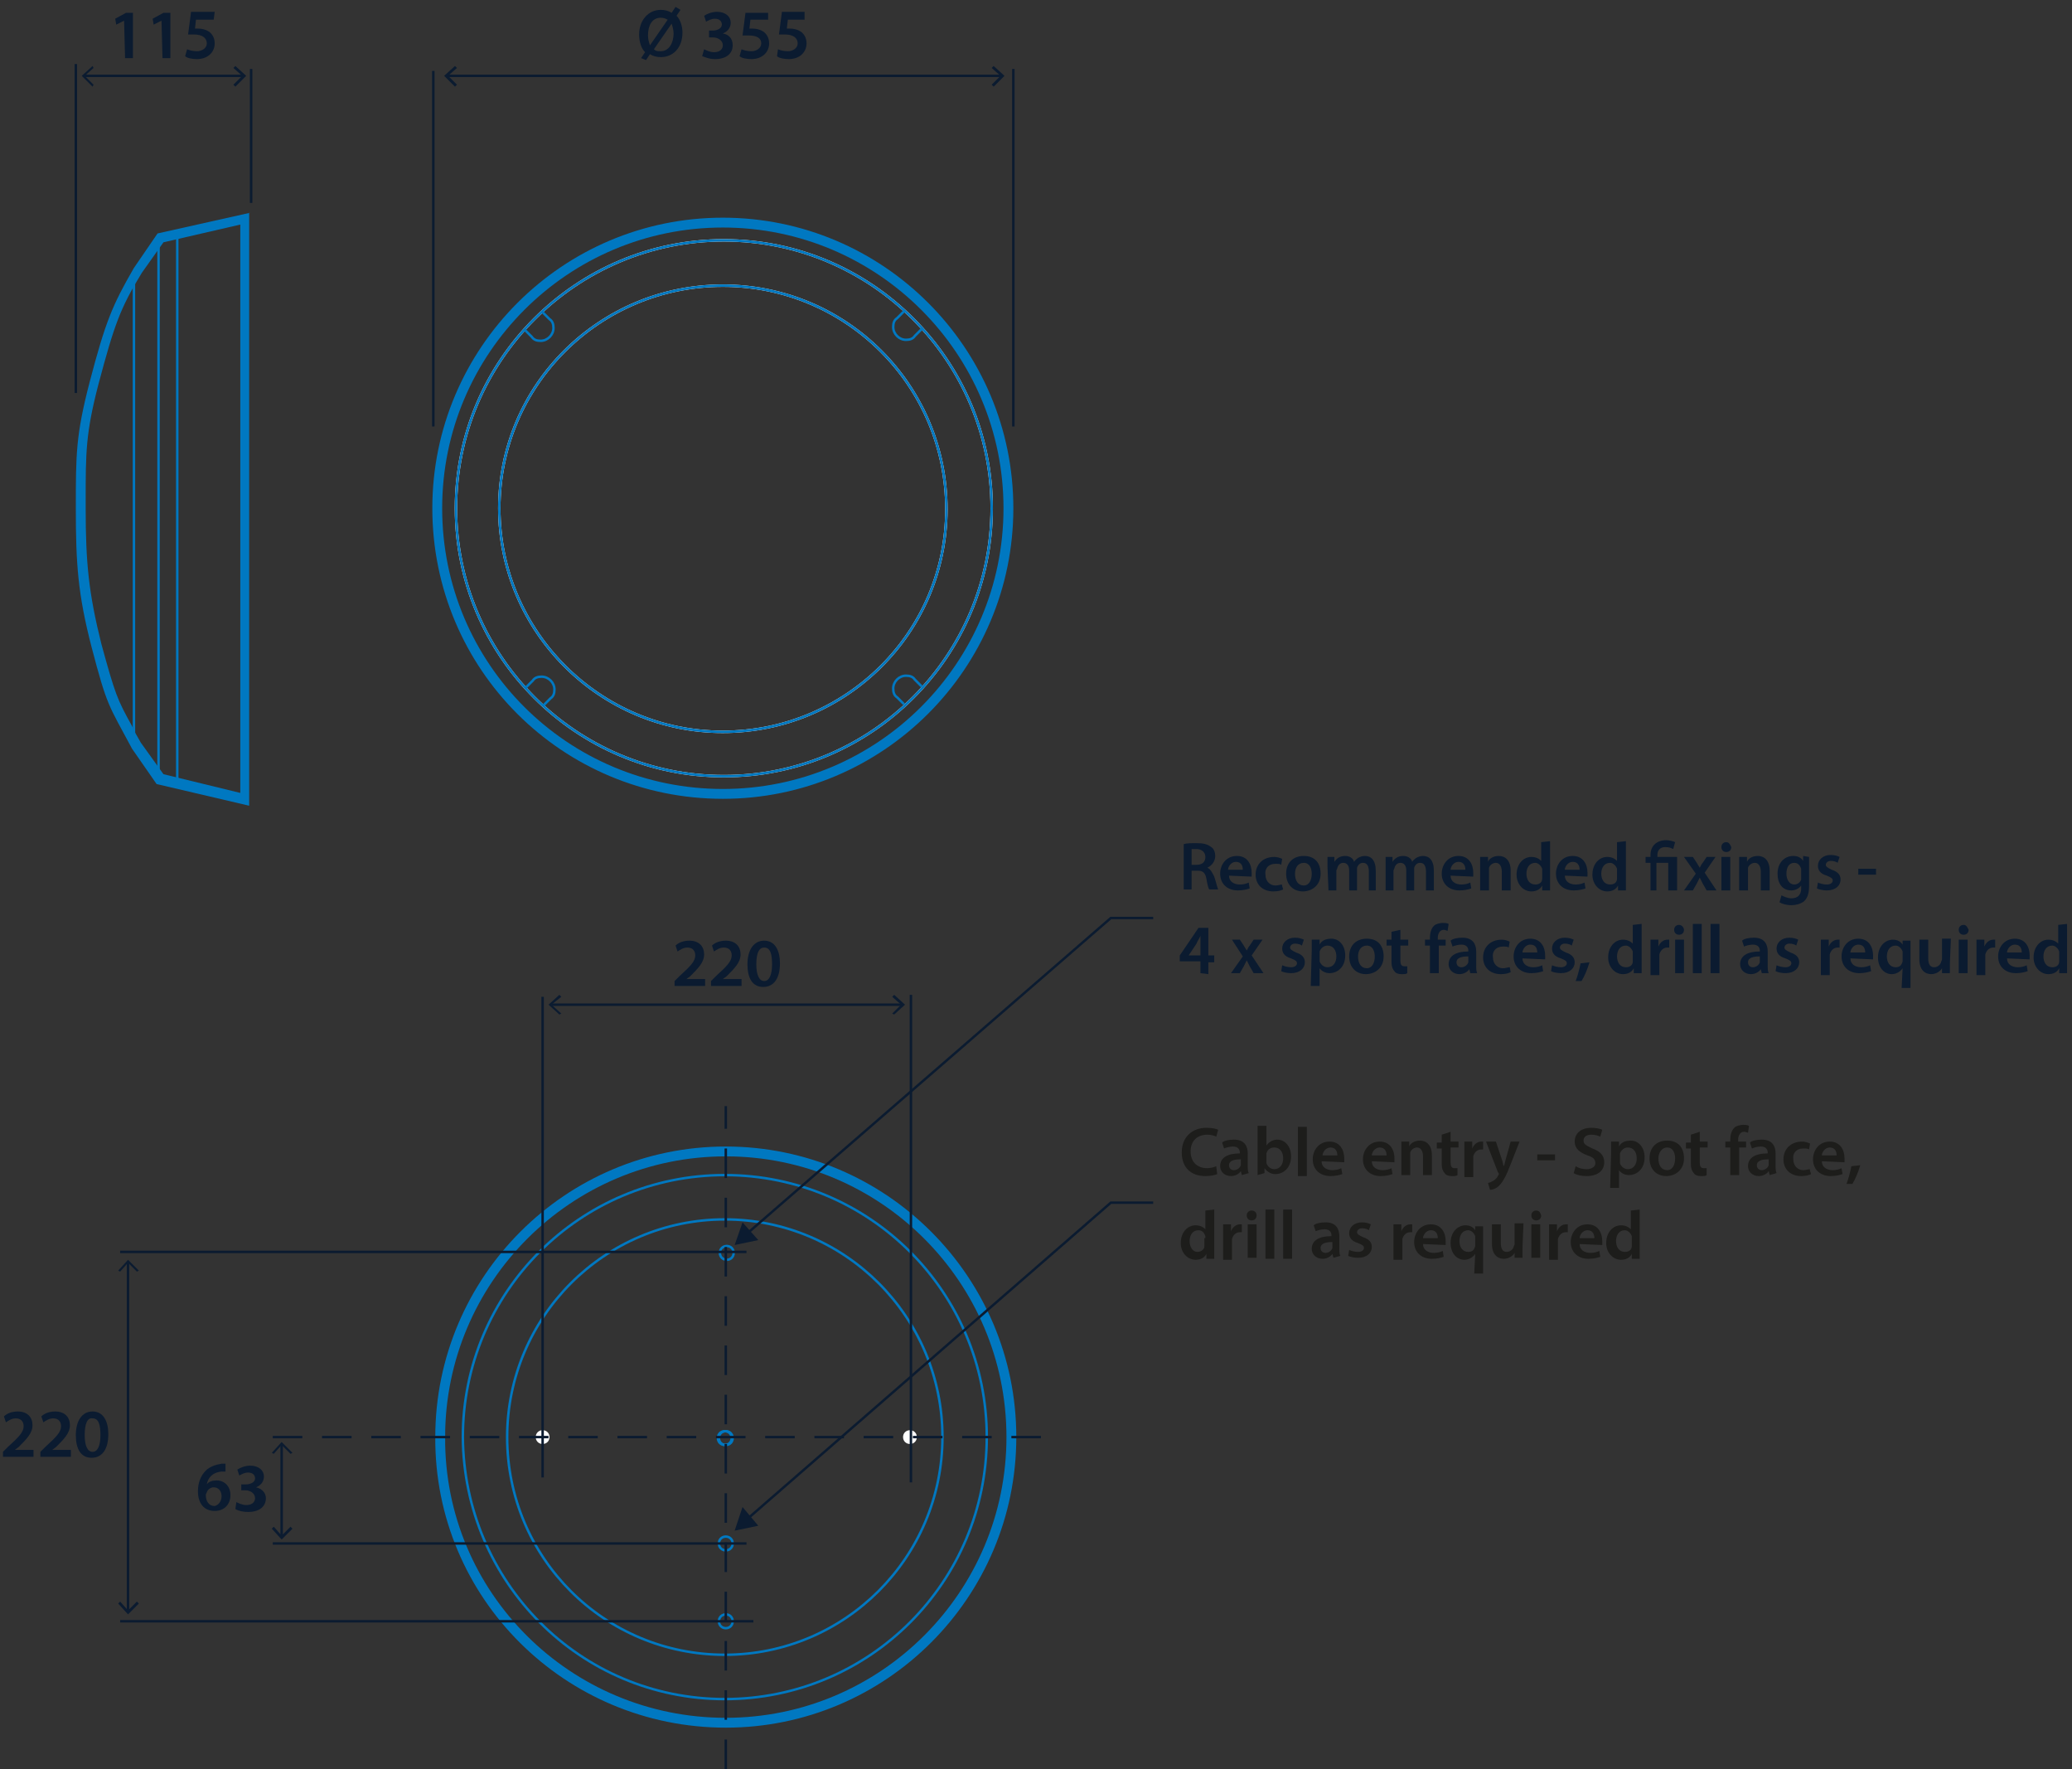 <?xml version='1.0' encoding='UTF-8'?>
<svg xmlns="http://www.w3.org/2000/svg" xmlns:xlink="http://www.w3.org/1999/xlink" version="1.1" id="ARTWORK" x="0px" y="0px" viewBox="0 0 210.4 179.6" style="enable-background:new 0 0 210.4 179.6;" xml:space="preserve" width="210.4" height="179.6">
<rect x="0" y="0" width="210.4" height="179.6" fill="#333333" stroke="none"/>
<style type="text/css">
	.st0{fill:none;stroke:#FFFFFF;stroke-width:0.25;stroke-miterlimit:3.86;}
	.st1{fill:none;stroke:#0078C1;stroke-width:0.25;stroke-miterlimit:3.86;}
	.st2{fill:none;stroke:#0078C1;stroke-miterlimit:10;}
	.st3{fill:#0078C1;}
	.st4{fill:none;stroke:#0078C1;stroke-width:0.25;stroke-linecap:round;stroke-miterlimit:3.86;}
	.st5{fill:none;stroke:#0078C1;stroke-width:0.25;stroke-miterlimit:10;}
	.st6{fill:#FFFFFF;}
	.st7{fill:none;stroke:#0B1B30;stroke-width:0.25;stroke-miterlimit:3.86;}
	.st8{fill:#0B1B30;}
	.st9{fill:none;stroke:#0B1B30;stroke-width:0.25;stroke-miterlimit:3.86;stroke-dasharray:0,0,0,0,3,2;}
	.st10{fill:#1D1D1B;}
</style>
<path class="st0" d="M46.3,51.6c0-15,12.2-27.2,27.2-27.2s27.2,12.2,27.2,27.2S88.5,78.8,73.5,78.8S46.3,66.6,46.3,51.6z"/>
<path class="st1" d="M55.1,31.7l0.7,0.7c0.3,0.2,0.4,0.5,0.4,0.9c0,0.7-0.6,1.3-1.3,1.3c-0.4,0-0.7-0.1-0.9-0.4l-0.7-0.7"/>
<path class="st1" d="M91.8,71.5l-0.7-0.7c-0.3-0.2-0.4-0.5-0.4-0.9c0-0.7,0.6-1.3,1.3-1.3c0.4,0,0.7,0.1,0.9,0.4l0.7,0.7"/>
<path class="st1" d="M55.2,71.6l0.7-0.7c0.3-0.2,0.4-0.5,0.4-0.9c0-0.7-0.6-1.3-1.3-1.3c-0.4,0-0.7,0.1-0.9,0.4l-0.7,0.7"/>
<path class="st1" d="M91.8,31.6l-0.7,0.7c-0.3,0.2-0.4,0.5-0.4,0.9c0,0.7,0.6,1.3,1.3,1.3c0.4,0,0.7-0.1,0.9-0.4l0.7-0.7"/>
<path class="st0" d="M96.1,51.7C96.1,39.1,85.9,29,73.4,29S50.7,39.1,50.7,51.6c0,12.5,10.2,22.7,22.7,22.7S96.1,64.2,96.1,51.7z"/>
<path class="st1" d="M100.7,51.6c0-15-12.2-27.2-27.2-27.2S46.3,36.6,46.3,51.6c0,15,12.2,27.2,27.2,27.2S100.7,66.6,100.7,51.6z"/>
<path class="st1" d="M47,145.9c0-14.7,11.9-26.6,26.6-26.6s26.6,11.9,26.6,26.6s-11.9,26.6-26.6,26.6S47.1,160.6,47,145.9z"/>
<path class="st1" d="M51.5,145.9c0-12.2,9.9-22.1,22.1-22.1s22.1,9.9,22.1,22.1s-9.9,22.1-22.1,22.1S51.5,158.2,51.5,145.9z"/>
<path class="st2" d="M44.7,145.9c0-16,13-29,29-29s29,13,29,29s-13,29-29,29S44.6,162,44.7,145.9C44.6,145.9,44.6,145.9,44.7,145.9z  "/>
<path class="st2" d="M44.4,51.6c0-16,13-29,29-29s29,13,29,29s-13,29-29,29S44.4,67.7,44.4,51.6C44.4,51.6,44.4,51.6,44.4,51.6z"/>
<g>
	<path class="st3" d="M24.4,22.8v57.7l-7.8-1.9l-2.3-3.2c-0.4-0.7-0.7-1.2-0.9-1.7c-1.5-2.7-1.7-3.2-3.1-8.3   C9,60.2,8.7,57.1,8.7,51.6l0-0.7c0-5,0-6.9,1.3-11.9c1.6-6,2.2-7.7,4.4-11.3l2.2-3.1L24.4,22.8 M25.4,21.6L16,23.7l-2.4,3.5   c-2.2,3.8-2.9,5.5-4.5,11.6c-1.4,5.4-1.4,7.3-1.4,12.8c0,5.6,0.2,8.7,1.6,14.1c1.6,6.1,1.7,5.8,4.1,10.3l2.5,3.6l9.4,2.2V21.6   L25.4,21.6z M25.4,81.8L25.4,81.8L25.4,81.8L25.4,81.8L25.4,81.8z"/>
</g>
<line class="st4" x1="13.6" y1="28" x2="13.6" y2="75.2"/>
<path class="st1" d="M96.1,51.7C96.1,39.1,85.9,29,73.4,29S50.7,39.1,50.7,51.6c0,12.5,10.2,22.7,22.7,22.7S96.1,64.2,96.1,51.7  L96.1,51.7L96.1,51.7z"/>
<path class="st5" d="M73,164.6c0-0.4,0.3-0.7,0.7-0.7s0.7,0.3,0.7,0.7s-0.3,0.7-0.7,0.7S73,165,73,164.6L73,164.6z"/>
<path class="st6" d="M54.4,145.9c0-0.4,0.3-0.7,0.7-0.7s0.7,0.3,0.7,0.7s-0.3,0.7-0.7,0.7S54.4,146.3,54.4,145.9L54.4,145.9z"/>
<path class="st5" d="M73.1,127.2c0-0.4,0.3-0.7,0.7-0.7s0.7,0.3,0.7,0.7s-0.3,0.7-0.7,0.7S73.1,127.6,73.1,127.2L73.1,127.2z"/>
<path class="st6" d="M91.7,145.9c0-0.4,0.3-0.7,0.7-0.7s0.7,0.3,0.7,0.7s-0.3,0.7-0.7,0.7S91.7,146.3,91.7,145.9L91.7,145.9z"/>
<path class="st5" d="M73,146c0-0.4,0.3-0.7,0.7-0.7s0.7,0.3,0.7,0.7s-0.3,0.7-0.7,0.7S73,146.4,73,146L73,146z"/>
<path class="st5" d="M72.9,146c0-0.4,0.3-0.7,0.7-0.7s0.7,0.3,0.7,0.7s-0.3,0.7-0.7,0.7S72.9,146.4,72.9,146L72.9,146z"/>
<path class="st5" d="M73,156.7c0-0.4,0.3-0.7,0.7-0.7s0.7,0.3,0.7,0.7s-0.3,0.7-0.7,0.7S73,157.1,73,156.7L73,156.7z"/>
<line class="st4" x1="18" y1="23.7" x2="18" y2="79.5"/>
<line class="st4" x1="16.1" y1="24.1" x2="16.1" y2="79.5"/>
<line class="st7" x1="8.5" y1="7.7" x2="24.7" y2="7.7"/>
<polygon class="st8" points="9.4,8.8 9.5,8.6 8.6,7.7 9.5,6.9 9.4,6.7 8.3,7.7 "/>
<polygon class="st8" points="23.9,8.8 23.7,8.6 24.6,7.7 23.7,6.9 23.9,6.7 25,7.7 "/>
<line class="st7" x1="7.7" y1="39.9" x2="7.7" y2="6.5"/>
<line class="st7" x1="25.5" y1="20.6" x2="25.5" y2="7"/>
<line class="st7" x1="45.4" y1="7.7" x2="101.7" y2="7.7"/>
<polygon class="st8" points="46.2,8.8 46.4,8.6 45.5,7.7 46.4,6.9 46.2,6.7 45.1,7.7 "/>
<polygon class="st8" points="100.9,8.8 100.7,8.6 101.6,7.7 100.7,6.9 100.9,6.7 102,7.7 "/>
<line class="st7" x1="44" y1="43.3" x2="44" y2="7.2"/>
<line class="st7" x1="102.9" y1="43.3" x2="102.9" y2="7"/>
<path class="st8" d="M65.1,5.9l0.4-0.6c-0.4-0.4-0.6-1.1-0.6-1.8c0-1.4,0.9-2.5,2.2-2.5c0.4,0,0.8,0.1,1.1,0.3l0.4-0.6l0.5,0.3  l-0.4,0.6c0.4,0.4,0.6,1.1,0.6,1.7c0,1.6-1,2.5-2.2,2.5c-0.4,0-0.8-0.1-1.1-0.3l-0.4,0.6L65.1,5.9L65.1,5.9z M67.8,2  c-0.2-0.1-0.4-0.2-0.7-0.2c-0.9,0-1.3,0.8-1.3,1.8c0,0.4,0.1,0.7,0.2,1h0L67.8,2L67.8,2z M66.4,5c0.2,0.2,0.4,0.2,0.7,0.2  c0.8,0,1.3-0.8,1.3-1.8c0-0.3-0.1-0.7-0.2-1h0L66.4,5L66.4,5z"/>
<path class="st8" d="M71.5,5c0.2,0.1,0.6,0.3,1,0.3c0.7,0,0.9-0.4,0.9-0.7c0-0.5-0.5-0.8-1-0.8H72V3.1h0.4c0.4,0,0.9-0.2,0.9-0.6  c0-0.3-0.2-0.6-0.7-0.6c-0.4,0-0.7,0.2-0.9,0.3l-0.2-0.6c0.3-0.2,0.8-0.4,1.3-0.4c0.9,0,1.4,0.5,1.4,1.1c0,0.5-0.3,0.9-0.8,1.1l0,0  c0.6,0.1,1,0.5,1,1.2c0,0.8-0.6,1.4-1.8,1.4c-0.6,0-1-0.2-1.3-0.3L71.5,5L71.5,5z"/>
<path class="st8" d="M78,2h-1.8l-0.1,0.9c0.1,0,0.2,0,0.3,0c0.4,0,0.8,0.1,1.1,0.3c0.3,0.2,0.6,0.6,0.6,1.2c0,0.9-0.7,1.6-1.8,1.6  c-0.5,0-1-0.1-1.2-0.3L75.3,5c0.2,0.1,0.6,0.2,1,0.2c0.5,0,1-0.3,1-0.8S76.9,3.6,76,3.6c-0.2,0-0.4,0-0.6,0l0.3-2.3H78L78,2L78,2z"/>
<path class="st8" d="M81.7,2H80l-0.1,0.9c0.1,0,0.2,0,0.3,0c0.4,0,0.8,0.1,1.1,0.3c0.3,0.2,0.6,0.6,0.6,1.2c0,0.9-0.7,1.6-1.8,1.6  c-0.5,0-1-0.1-1.2-0.3L79,5c0.2,0.1,0.6,0.2,1,0.2c0.5,0,1-0.3,1-0.8s-0.4-0.9-1.3-0.9c-0.2,0-0.4,0-0.6,0l0.3-2.3h2.3L81.7,2  L81.7,2z"/>
<path class="st8" d="M12.6,2.1L12.6,2.1l-0.8,0.4l-0.1-0.6l1.1-0.6h0.7v4.6h-0.8L12.6,2.1L12.6,2.1z"/>
<path class="st8" d="M16.4,2.1L16.4,2.1l-0.8,0.4l-0.1-0.6l1.1-0.6h0.7v4.6h-0.8L16.4,2.1L16.4,2.1z"/>
<path class="st8" d="M21.7,2h-1.8l-0.1,0.9c0.1,0,0.2,0,0.3,0c0.4,0,0.8,0.1,1.1,0.3c0.3,0.2,0.6,0.6,0.6,1.2c0,0.9-0.7,1.6-1.8,1.6  c-0.5,0-1-0.1-1.2-0.3L19,5c0.2,0.1,0.6,0.2,1,0.2c0.5,0,1-0.3,1-0.8s-0.4-0.9-1.3-0.9c-0.2,0-0.4,0-0.6,0l0.3-2.3h2.4L21.7,2  L21.7,2z"/>
<path class="st8" d="M120.2,85.7c0.3-0.1,0.8-0.1,1.3-0.1c0.7,0,1.1,0.1,1.5,0.4c0.3,0.2,0.4,0.6,0.4,0.9c0,0.6-0.4,1-0.8,1.2v0  c0.3,0.1,0.5,0.5,0.7,0.9c0.2,0.6,0.3,1.1,0.4,1.3h-0.9c-0.1-0.1-0.2-0.5-0.3-1.1c-0.1-0.6-0.4-0.8-0.8-0.8H121v1.9h-0.8L120.2,85.7  L120.2,85.7z M121,87.8h0.5c0.6,0,0.9-0.3,0.9-0.8c0-0.5-0.4-0.8-0.9-0.8c-0.3,0-0.4,0-0.5,0L121,87.8L121,87.8z"/>
<path class="st8" d="M124.8,88.9c0,0.6,0.5,0.9,1.1,0.9c0.4,0,0.7-0.1,0.9-0.2l0.1,0.6c-0.3,0.1-0.7,0.2-1.2,0.2  c-1.1,0-1.8-0.7-1.8-1.7c0-0.9,0.6-1.8,1.7-1.8s1.5,0.9,1.5,1.7c0,0.2,0,0.3,0,0.4L124.8,88.9L124.8,88.9z M126.2,88.3  c0-0.3-0.1-0.8-0.7-0.8c-0.5,0-0.8,0.5-0.8,0.8H126.2z"/>
<path class="st8" d="M130.3,90.3c-0.2,0.1-0.5,0.2-1,0.2c-1.1,0-1.8-0.7-1.8-1.7s0.7-1.8,1.9-1.8c0.3,0,0.6,0.1,0.8,0.2l-0.1,0.6  c-0.1-0.1-0.3-0.1-0.6-0.1c-0.7,0-1.1,0.5-1,1.1c0,0.7,0.5,1.1,1,1.1c0.3,0,0.5-0.1,0.7-0.1C130.1,89.7,130.3,90.3,130.3,90.3z"/>
<path class="st8" d="M134.1,88.7c0,1.2-0.9,1.8-1.8,1.8c-1,0-1.7-0.7-1.7-1.8s0.7-1.8,1.8-1.8S134.1,87.6,134.1,88.7L134.1,88.7z   M131.5,88.7c0,0.7,0.3,1.2,0.9,1.2c0.5,0,0.8-0.5,0.8-1.2c0-0.5-0.2-1.1-0.8-1.1S131.5,88.1,131.5,88.7L131.5,88.7z"/>
<path class="st8" d="M134.8,88c0-0.4,0-0.7,0-1h0.7l0,0.5h0c0.2-0.3,0.5-0.6,1.1-0.6c0.4,0,0.8,0.2,0.9,0.6h0  c0.1-0.2,0.3-0.3,0.4-0.4c0.2-0.1,0.4-0.2,0.7-0.2c0.6,0,1.1,0.4,1.1,1.5v2H139v-1.9c0-0.6-0.2-0.9-0.6-0.9c-0.3,0-0.5,0.2-0.6,0.5  c0,0.1,0,0.2,0,0.3v2h-0.8v-2c0-0.5-0.2-0.8-0.6-0.8c-0.3,0-0.5,0.2-0.6,0.5c0,0.1-0.1,0.2-0.1,0.3v2h-0.8L134.8,88L134.8,88z"/>
<path class="st8" d="M140.7,88c0-0.4,0-0.7,0-1h0.7l0,0.5h0c0.2-0.3,0.5-0.6,1.1-0.6c0.4,0,0.8,0.2,0.9,0.6h0  c0.1-0.2,0.3-0.3,0.4-0.4c0.2-0.1,0.4-0.2,0.7-0.2c0.6,0,1.1,0.4,1.1,1.5v2h-0.8v-1.9c0-0.6-0.2-0.9-0.6-0.9c-0.3,0-0.5,0.2-0.6,0.5  c0,0.1,0,0.2,0,0.3v2h-0.8v-2c0-0.5-0.2-0.8-0.6-0.8c-0.3,0-0.5,0.2-0.6,0.5c0,0.1-0.1,0.2-0.1,0.3v2h-0.8L140.7,88L140.7,88z"/>
<path class="st8" d="M147.3,88.9c0,0.6,0.5,0.9,1.1,0.9c0.4,0,0.7-0.1,0.9-0.2l0.1,0.6c-0.3,0.1-0.7,0.2-1.2,0.2  c-1.1,0-1.8-0.7-1.8-1.7c0-0.9,0.6-1.8,1.7-1.8s1.5,0.9,1.5,1.7c0,0.2,0,0.3,0,0.4L147.3,88.9L147.3,88.9z M148.8,88.3  c0-0.3-0.1-0.8-0.7-0.8c-0.5,0-0.8,0.5-0.8,0.8H148.8z"/>
<path class="st8" d="M150.3,88c0-0.4,0-0.7,0-1h0.8l0,0.5h0c0.1-0.3,0.5-0.6,1.1-0.6c0.6,0,1.2,0.4,1.2,1.5v2h-0.9v-1.9  c0-0.5-0.2-0.9-0.6-0.9c-0.3,0-0.6,0.2-0.7,0.5c0,0.1,0,0.2,0,0.3v2h-0.9L150.3,88L150.3,88z"/>
<path class="st8" d="M157.4,85.4v4c0,0.3,0,0.7,0,1h-0.8l0-0.5h0c-0.2,0.4-0.6,0.6-1.1,0.6c-0.8,0-1.5-0.7-1.5-1.7  c0-1.1,0.7-1.8,1.5-1.8c0.5,0,0.8,0.2,1,0.4h0v-1.9L157.4,85.4L157.4,85.4z M156.6,88.4c0-0.1,0-0.2,0-0.2c-0.1-0.3-0.4-0.6-0.7-0.6  c-0.6,0-0.9,0.5-0.9,1.1s0.3,1.1,0.9,1.1c0.4,0,0.7-0.2,0.7-0.6c0-0.1,0-0.2,0-0.2V88.4L156.6,88.4z"/>
<path class="st8" d="M158.9,88.9c0,0.6,0.5,0.9,1.1,0.9c0.4,0,0.7-0.1,0.9-0.2l0.1,0.6c-0.3,0.1-0.7,0.2-1.2,0.2  c-1.1,0-1.8-0.7-1.8-1.7c0-0.9,0.6-1.8,1.7-1.8s1.5,0.9,1.5,1.7c0,0.2,0,0.3,0,0.4L158.9,88.9L158.9,88.9z M160.4,88.3  c0-0.3-0.1-0.8-0.7-0.8c-0.5,0-0.8,0.5-0.8,0.8H160.4z"/>
<path class="st8" d="M165.1,85.4v4c0,0.3,0,0.7,0,1h-0.8l0-0.5h0c-0.2,0.4-0.6,0.6-1.1,0.6c-0.8,0-1.5-0.7-1.5-1.7  c0-1.1,0.7-1.8,1.5-1.8c0.5,0,0.8,0.2,1,0.4h0v-1.9L165.1,85.4L165.1,85.4z M164.2,88.4c0-0.1,0-0.2,0-0.2c-0.1-0.3-0.4-0.6-0.7-0.6  c-0.6,0-0.9,0.5-0.9,1.1s0.3,1.1,0.9,1.1c0.4,0,0.7-0.2,0.7-0.6c0-0.1,0-0.2,0-0.2V88.4L164.2,88.4z"/>
<path class="st8" d="M167.6,90.4v-2.8h-0.5V87h0.5v-0.2c0-0.9,0.6-1.5,1.6-1.5c0.3,0,0.7,0.1,0.9,0.2l-0.2,0.7  c-0.2-0.1-0.4-0.2-0.8-0.2c-0.6,0-0.8,0.4-0.8,0.8V87h2v3.4h-0.9v-2.8h-1.2v2.8H167.6L167.6,90.4z"/>
<path class="st8" d="M171.9,87l0.4,0.6c0.1,0.2,0.2,0.3,0.3,0.5h0c0.1-0.2,0.2-0.4,0.3-0.5l0.4-0.6h0.9l-1.1,1.6l1.2,1.8h-1  l-0.4-0.7c-0.1-0.2-0.2-0.4-0.3-0.6h0c-0.1,0.2-0.2,0.4-0.3,0.6l-0.4,0.7H171l1.2-1.7L171,87H171.9L171.9,87z"/>
<path class="st8" d="M175.8,86c0,0.3-0.2,0.5-0.5,0.5s-0.5-0.2-0.5-0.5s0.2-0.5,0.5-0.5S175.7,85.8,175.8,86L175.8,86z M174.8,90.4  V87h0.9v3.4H174.8z"/>
<path class="st8" d="M176.6,88c0-0.4,0-0.7,0-1h0.8l0,0.5h0c0.1-0.3,0.5-0.6,1.1-0.6c0.6,0,1.2,0.4,1.2,1.5v2h-0.9v-1.9  c0-0.5-0.2-0.9-0.6-0.9c-0.3,0-0.6,0.2-0.7,0.5c0,0.1,0,0.2,0,0.3v2h-0.9L176.6,88L176.6,88z"/>
<path class="st8" d="M183.7,87c0,0.2,0,0.5,0,1v1.9c0,0.7-0.1,1.2-0.5,1.6c-0.4,0.3-0.9,0.4-1.3,0.4c-0.4,0-0.9-0.1-1.2-0.3l0.2-0.7  c0.2,0.1,0.6,0.3,1,0.3c0.6,0,1-0.3,1-1v-0.3h0c-0.2,0.3-0.6,0.5-1,0.5c-0.9,0-1.4-0.7-1.4-1.7c0-1.1,0.7-1.8,1.6-1.8  c0.5,0,0.8,0.2,1,0.5h0l0-0.5L183.7,87L183.7,87z M182.9,88.4c0-0.1,0-0.2,0-0.2c-0.1-0.3-0.3-0.6-0.7-0.6c-0.5,0-0.8,0.4-0.8,1.1  c0,0.6,0.3,1.1,0.8,1.1c0.3,0,0.6-0.2,0.7-0.5c0-0.1,0-0.2,0-0.3V88.4z"/>
<path class="st8" d="M184.6,89.6c0.2,0.1,0.6,0.2,0.9,0.2c0.4,0,0.6-0.2,0.6-0.4s-0.1-0.3-0.6-0.5c-0.7-0.2-0.9-0.6-0.9-1  c0-0.6,0.5-1.1,1.3-1.1c0.4,0,0.7,0.1,0.9,0.2l-0.2,0.6c-0.1-0.1-0.4-0.2-0.7-0.2s-0.5,0.2-0.5,0.4s0.2,0.3,0.6,0.5  c0.6,0.2,0.9,0.5,0.9,1c0,0.6-0.5,1.1-1.4,1.1c-0.4,0-0.8-0.1-1-0.2L184.6,89.6L184.6,89.6z"/>
<path class="st8" d="M190.5,88.2v0.6h-1.8v-0.6H190.5z"/>
<path class="st8" d="M121.9,98.8v-1.2h-2.1v-0.6l1.9-2.8h1V97h0.6v0.7h-0.6v1.2L121.9,98.8L121.9,98.8z M121.9,97v-1.2  c0-0.3,0-0.5,0-0.8h0c-0.1,0.3-0.3,0.5-0.4,0.8l-0.8,1.2l0,0L121.9,97L121.9,97z"/>
<path class="st8" d="M125.9,95.4l0.4,0.6c0.1,0.2,0.2,0.3,0.3,0.5h0c0.1-0.2,0.2-0.4,0.3-0.5l0.4-0.6h0.9l-1.1,1.6l1.2,1.8h-1  l-0.4-0.7c-0.1-0.2-0.2-0.4-0.3-0.6h0c-0.1,0.2-0.2,0.4-0.3,0.6l-0.4,0.7h-0.9l1.2-1.7l-1.1-1.7H125.9L125.9,95.4z"/>
<path class="st8" d="M130.2,98c0.2,0.1,0.6,0.2,0.9,0.2c0.4,0,0.6-0.2,0.6-0.4s-0.1-0.3-0.6-0.5c-0.7-0.2-0.9-0.6-0.9-1  c0-0.6,0.5-1.1,1.3-1.1c0.4,0,0.7,0.1,0.9,0.2l-0.2,0.6c-0.1-0.1-0.4-0.2-0.7-0.2s-0.5,0.2-0.5,0.4s0.2,0.3,0.6,0.5  c0.6,0.2,0.9,0.5,0.9,1c0,0.6-0.5,1.1-1.4,1.1c-0.4,0-0.8-0.1-1-0.2L130.2,98L130.2,98z"/>
<path class="st8" d="M133.2,96.5c0-0.4,0-0.8,0-1.1h0.8l0,0.5h0c0.2-0.4,0.6-0.6,1.2-0.6c0.8,0,1.4,0.7,1.4,1.7  c0,1.2-0.8,1.8-1.6,1.8c-0.4,0-0.8-0.2-1-0.5h0v1.8h-0.9L133.2,96.5L133.2,96.5z M134,97.4c0,0.1,0,0.2,0,0.2  c0.1,0.3,0.4,0.6,0.8,0.6c0.6,0,0.9-0.5,0.9-1.1c0-0.6-0.3-1.1-0.9-1.1c-0.4,0-0.7,0.3-0.8,0.6c0,0.1,0,0.2,0,0.2L134,97.4L134,97.4  z"/>
<path class="st8" d="M140.5,97.1c0,1.2-0.9,1.8-1.8,1.8c-1,0-1.7-0.7-1.7-1.8s0.7-1.8,1.8-1.8S140.5,96,140.5,97.1L140.5,97.1z   M137.9,97.1c0,0.7,0.3,1.2,0.9,1.2c0.5,0,0.8-0.5,0.8-1.2c0-0.5-0.2-1.1-0.8-1.1S137.9,96.5,137.9,97.1L137.9,97.1z"/>
<path class="st8" d="M142.2,94.4v1h0.8V96h-0.8v1.5c0,0.4,0.1,0.6,0.4,0.6c0.1,0,0.3,0,0.3,0v0.7c-0.1,0.1-0.3,0.1-0.6,0.1  c-0.3,0-0.6-0.1-0.7-0.3c-0.2-0.2-0.3-0.5-0.3-0.9V96h-0.5v-0.6h0.5v-0.8L142.2,94.4L142.2,94.4z"/>
<path class="st8" d="M145.2,98.8V96h-0.5v-0.6h0.5v-0.2c0-0.4,0.1-0.9,0.4-1.2c0.2-0.2,0.6-0.3,0.9-0.3c0.2,0,0.4,0,0.6,0.1  l-0.1,0.7c-0.1,0-0.2-0.1-0.4-0.1c-0.4,0-0.6,0.4-0.6,0.8v0.2h0.8V96h-0.7v2.8L145.2,98.8L145.2,98.8z"/>
<path class="st8" d="M149.3,98.8l-0.1-0.4h0c-0.2,0.3-0.6,0.5-1,0.5c-0.7,0-1.1-0.5-1.1-1c0-0.9,0.8-1.3,2-1.3v-0.1  c0-0.2-0.1-0.6-0.7-0.6c-0.3,0-0.7,0.1-0.9,0.2l-0.2-0.6c0.2-0.2,0.7-0.3,1.2-0.3c1.1,0,1.4,0.7,1.4,1.4V98c0,0.3,0,0.6,0.1,0.8  L149.3,98.8L149.3,98.8z M149.1,97.1c-0.6,0-1.2,0.1-1.2,0.6c0,0.3,0.2,0.5,0.5,0.5c0.3,0,0.6-0.2,0.7-0.5c0-0.1,0-0.1,0-0.2  C149.1,97.6,149.1,97.1,149.1,97.1z"/>
<path class="st8" d="M153.4,98.7c-0.2,0.1-0.5,0.2-1,0.2c-1.1,0-1.8-0.7-1.8-1.7s0.7-1.8,1.9-1.8c0.3,0,0.6,0.1,0.8,0.2l-0.1,0.6  c-0.1-0.1-0.3-0.1-0.6-0.1c-0.7,0-1.1,0.5-1,1.1c0,0.7,0.5,1.1,1,1.1c0.3,0,0.5-0.1,0.7-0.1C153.3,98.1,153.4,98.7,153.4,98.7z"/>
<path class="st8" d="M154.6,97.3c0,0.6,0.5,0.9,1.1,0.9c0.4,0,0.7-0.1,0.9-0.2l0.1,0.6c-0.3,0.1-0.7,0.2-1.2,0.2  c-1.1,0-1.8-0.7-1.8-1.7c0-0.9,0.6-1.8,1.7-1.8s1.5,0.9,1.5,1.7c0,0.2,0,0.3,0,0.4L154.6,97.3L154.6,97.3z M156.1,96.7  c0-0.3-0.1-0.8-0.7-0.8c-0.5,0-0.8,0.5-0.8,0.8H156.1z"/>
<path class="st8" d="M157.6,98c0.2,0.1,0.6,0.2,0.9,0.2c0.4,0,0.6-0.2,0.6-0.4s-0.1-0.3-0.6-0.5c-0.7-0.2-0.9-0.6-0.9-1  c0-0.6,0.5-1.1,1.3-1.1c0.4,0,0.7,0.1,0.9,0.2l-0.2,0.6c-0.1-0.1-0.4-0.2-0.7-0.2s-0.5,0.2-0.5,0.4s0.2,0.3,0.6,0.5  c0.6,0.2,0.9,0.5,0.9,1c0,0.6-0.5,1.1-1.4,1.1c-0.4,0-0.8-0.1-1-0.2L157.6,98L157.6,98z"/>
<path class="st8" d="M160,99.6c0.2-0.5,0.4-1.3,0.5-1.8l0.9-0.1c-0.2,0.7-0.5,1.4-0.8,1.9L160,99.6z"/>
<path class="st8" d="M166.7,93.8v4c0,0.3,0,0.7,0,1h-0.8l0-0.5h0c-0.2,0.4-0.6,0.6-1.1,0.6c-0.8,0-1.5-0.7-1.5-1.7  c0-1.1,0.7-1.8,1.5-1.8c0.5,0,0.8,0.2,1,0.4h0v-1.9L166.7,93.8L166.7,93.8z M165.8,96.8c0-0.1,0-0.2,0-0.2c-0.1-0.3-0.4-0.6-0.7-0.6  c-0.6,0-0.9,0.5-0.9,1.1s0.3,1.1,0.9,1.1c0.4,0,0.7-0.2,0.7-0.6c0-0.1,0-0.2,0-0.2V96.8L165.8,96.8z"/>
<path class="st8" d="M167.6,96.5c0-0.5,0-0.8,0-1.1h0.8l0,0.7h0c0.2-0.5,0.6-0.7,0.9-0.7c0.1,0,0.1,0,0.2,0v0.8c-0.1,0-0.1,0-0.2,0  c-0.4,0-0.7,0.3-0.8,0.7c0,0.1,0,0.2,0,0.3v1.8h-0.9L167.6,96.5L167.6,96.5z"/>
<path class="st8" d="M171,94.4c0,0.3-0.2,0.5-0.5,0.5s-0.5-0.2-0.5-0.5s0.2-0.5,0.5-0.5S171,94.2,171,94.4L171,94.4z M170.1,98.8  v-3.4h0.9v3.4H170.1z"/>
<path class="st8" d="M171.9,93.8h0.9v5h-0.9V93.8z"/>
<path class="st8" d="M173.7,93.8h0.9v5h-0.9V93.8z"/>
<path class="st8" d="M178.9,98.8l-0.1-0.4h0c-0.2,0.3-0.6,0.5-1,0.5c-0.7,0-1.1-0.5-1.1-1c0-0.9,0.8-1.3,2-1.3v-0.1  c0-0.2-0.1-0.6-0.7-0.6c-0.3,0-0.7,0.1-0.9,0.2l-0.2-0.6c0.2-0.2,0.7-0.3,1.2-0.3c1.1,0,1.4,0.7,1.4,1.4V98c0,0.3,0,0.6,0.1,0.8  L178.9,98.8L178.9,98.8z M178.7,97.1c-0.6,0-1.2,0.1-1.2,0.6c0,0.3,0.2,0.5,0.5,0.5c0.3,0,0.6-0.2,0.7-0.5c0-0.1,0-0.1,0-0.2  C178.7,97.6,178.7,97.1,178.7,97.1z"/>
<path class="st8" d="M180.4,98c0.2,0.1,0.6,0.2,0.9,0.2c0.4,0,0.6-0.2,0.6-0.4s-0.1-0.3-0.6-0.5c-0.7-0.2-0.9-0.6-0.9-1  c0-0.6,0.5-1.1,1.3-1.1c0.4,0,0.7,0.1,0.9,0.2l-0.2,0.6c-0.1-0.1-0.4-0.2-0.7-0.2s-0.5,0.2-0.5,0.4s0.2,0.3,0.6,0.5  c0.6,0.2,0.9,0.5,0.9,1c0,0.6-0.5,1.1-1.4,1.1c-0.4,0-0.8-0.1-1-0.2L180.4,98L180.4,98z"/>
<path class="st8" d="M184.9,96.5c0-0.5,0-0.8,0-1.1h0.8l0,0.7h0c0.2-0.5,0.6-0.7,0.9-0.7c0.1,0,0.1,0,0.2,0v0.8c-0.1,0-0.1,0-0.2,0  c-0.4,0-0.7,0.3-0.8,0.7c0,0.1,0,0.2,0,0.3v1.8h-0.9L184.9,96.5L184.9,96.5z"/>
<path class="st8" d="M187.9,97.3c0,0.6,0.5,0.9,1.1,0.9c0.4,0,0.7-0.1,0.9-0.2l0.1,0.6c-0.3,0.1-0.7,0.2-1.2,0.2  c-1.1,0-1.8-0.7-1.8-1.7c0-0.9,0.6-1.8,1.7-1.8s1.5,0.9,1.5,1.7c0,0.2,0,0.3,0,0.4L187.9,97.3L187.9,97.3z M189.4,96.7  c0-0.3-0.1-0.8-0.7-0.8c-0.5,0-0.8,0.5-0.8,0.8H189.4z"/>
<path class="st8" d="M193.2,98.3L193.2,98.3c-0.2,0.3-0.6,0.6-1.1,0.6c-0.8,0-1.4-0.7-1.4-1.7c0-1.2,0.8-1.8,1.5-1.8  c0.5,0,0.8,0.2,1,0.5h0l0-0.4h0.8c0,0.3,0,0.6,0,1v3.8h-0.9L193.2,98.3L193.2,98.3z M193.2,96.8c0-0.1,0-0.2,0-0.2  c-0.1-0.3-0.4-0.6-0.7-0.6c-0.6,0-0.9,0.5-0.9,1.1s0.3,1.1,0.9,1.1c0.4,0,0.6-0.2,0.7-0.6c0-0.1,0-0.2,0-0.3V96.8L193.2,96.8z"/>
<path class="st8" d="M198,97.8c0,0.4,0,0.7,0,1h-0.8l0-0.5h0c-0.1,0.2-0.5,0.6-1.1,0.6s-1.2-0.4-1.2-1.5v-2h0.9v1.9  c0,0.6,0.2,0.9,0.6,0.9c0.3,0,0.6-0.2,0.7-0.5c0-0.1,0.1-0.2,0.1-0.3v-2.1h0.9L198,97.8L198,97.8z"/>
<path class="st8" d="M199.9,94.4c0,0.3-0.2,0.5-0.5,0.5s-0.5-0.2-0.5-0.5s0.2-0.5,0.5-0.5S199.8,94.2,199.9,94.4L199.9,94.4z   M198.9,98.8v-3.4h0.9v3.4H198.9z"/>
<path class="st8" d="M200.7,96.5c0-0.5,0-0.8,0-1.1h0.8l0,0.7h0c0.2-0.5,0.6-0.7,0.9-0.7c0.1,0,0.1,0,0.2,0v0.8c-0.1,0-0.1,0-0.2,0  c-0.4,0-0.7,0.3-0.8,0.7c0,0.1,0,0.2,0,0.3v1.8h-0.9L200.7,96.5L200.7,96.5z"/>
<path class="st8" d="M203.8,97.3c0,0.6,0.5,0.9,1.1,0.9c0.4,0,0.7-0.1,0.9-0.2l0.1,0.6c-0.3,0.1-0.7,0.2-1.2,0.2  c-1.1,0-1.8-0.7-1.8-1.7c0-0.9,0.6-1.8,1.7-1.8s1.5,0.9,1.5,1.7c0,0.2,0,0.3,0,0.4L203.8,97.3L203.8,97.3z M205.3,96.7  c0-0.3-0.1-0.8-0.7-0.8c-0.5,0-0.8,0.5-0.8,0.8H205.3z"/>
<path class="st8" d="M209.9,93.8v4c0,0.3,0,0.7,0,1h-0.8l0-0.5h0c-0.2,0.4-0.6,0.6-1.1,0.6c-0.8,0-1.5-0.7-1.5-1.7  c0-1.1,0.7-1.8,1.5-1.8c0.5,0,0.8,0.2,1,0.4h0v-1.9L209.9,93.8L209.9,93.8z M209.1,96.8c0-0.1,0-0.2,0-0.2c-0.1-0.3-0.4-0.6-0.7-0.6  c-0.6,0-0.9,0.5-0.9,1.1s0.3,1.1,0.9,1.1c0.4,0,0.7-0.2,0.7-0.6c0-0.1,0-0.2,0-0.2V96.8L209.1,96.8z"/>
<line class="st7" x1="28.6" y1="156" x2="28.6" y2="146.6"/>
<polygon class="st8" points="29.7,155.2 29.5,155 28.6,155.9 27.8,155 27.6,155.2 28.6,156.3 "/>
<polygon class="st8" points="29.7,147.5 29.5,147.6 28.6,146.7 27.8,147.6 27.6,147.5 28.6,146.4 "/>
<line class="st7" x1="13" y1="128.1" x2="13" y2="163.6"/>
<polygon class="st8" points="12,129 12.2,129.1 13,128.2 13.9,129.1 14.1,129 13,127.9 "/>
<polygon class="st8" points="12,162.8 12.2,162.6 13,163.5 13.9,162.6 14.1,162.8 13,163.9 "/>
<line class="st7" x1="12.2" y1="127.1" x2="75.8" y2="127.1"/>
<line class="st7" x1="76.5" y1="164.6" x2="12.2" y2="164.6"/>
<line class="st7" x1="91.6" y1="102" x2="56" y2="102"/>
<polygon class="st8" points="90.8,101 90.6,101.2 91.5,102 90.6,102.9 90.8,103 91.9,102 "/>
<polygon class="st8" points="56.8,101 57,101.2 56,102 57,102.9 56.8,103 55.7,102 "/>
<path class="st7" d="M55.1,150v-48.8 M92.5,150.5V101"/>
<path class="st8" d="M68.5,100.1v-0.5l0.5-0.5c1.1-1,1.6-1.5,1.6-2.1c0-0.4-0.2-0.8-0.8-0.8c-0.4,0-0.7,0.2-1,0.4L68.6,96  c0.3-0.3,0.8-0.5,1.4-0.5c1,0,1.5,0.6,1.5,1.4c0,0.8-0.6,1.4-1.4,2.2l-0.4,0.3l0,0l1.9,0v0.7L68.5,100.1L68.5,100.1z"/>
<path class="st8" d="M72.2,100.1v-0.5l0.5-0.5c1.1-1,1.6-1.5,1.6-2.1c0-0.4-0.2-0.8-0.8-0.8c-0.4,0-0.7,0.2-1,0.4L72.3,96  c0.3-0.3,0.8-0.5,1.4-0.5c1,0,1.5,0.6,1.5,1.4c0,0.8-0.6,1.4-1.4,2.2l-0.4,0.3l0,0l1.9,0v0.7L72.2,100.1L72.2,100.1z"/>
<path class="st8" d="M79.2,97.8c0,1.5-0.6,2.4-1.7,2.4s-1.6-0.9-1.6-2.3c0-1.4,0.6-2.4,1.7-2.4S79.2,96.5,79.2,97.8z M76.8,97.9  c0,1.1,0.3,1.7,0.8,1.7c0.5,0,0.8-0.6,0.8-1.7s-0.2-1.7-0.8-1.7C77.1,96.2,76.8,96.7,76.8,97.9z"/>
<path class="st8" d="M0.3,147.9v-0.5l0.5-0.5c1.1-1,1.6-1.5,1.6-2.1c0-0.4-0.2-0.8-0.8-0.8c-0.4,0-0.7,0.2-1,0.4l-0.2-0.6  c0.3-0.3,0.8-0.5,1.4-0.5c1,0,1.5,0.6,1.5,1.4c0,0.8-0.6,1.4-1.4,2.2l-0.4,0.3l0,0l1.9,0v0.7L0.3,147.9L0.3,147.9z"/>
<path class="st8" d="M4.1,147.9v-0.5l0.5-0.5c1.1-1,1.6-1.5,1.6-2.1c0-0.4-0.2-0.8-0.8-0.8c-0.4,0-0.7,0.2-1,0.4l-0.2-0.6  c0.3-0.3,0.8-0.5,1.4-0.5c1,0,1.5,0.6,1.5,1.4c0,0.8-0.6,1.4-1.4,2.2l-0.4,0.3l0,0l1.9,0v0.7L4.1,147.9L4.1,147.9z"/>
<path class="st8" d="M11,145.6c0,1.5-0.6,2.4-1.7,2.4s-1.6-0.9-1.6-2.3c0-1.4,0.6-2.4,1.7-2.4S11,144.3,11,145.6L11,145.6z   M8.6,145.7c0,1.1,0.3,1.7,0.8,1.7c0.5,0,0.8-0.6,0.8-1.7s-0.2-1.7-0.8-1.7C8.9,143.9,8.6,144.5,8.6,145.7z"/>
<path class="st8" d="M22.9,149.4c-0.1,0-0.3,0-0.4,0c-1,0.1-1.4,0.7-1.5,1.3h0c0.2-0.3,0.6-0.4,1-0.4c0.8,0,1.4,0.6,1.4,1.5  c0,0.9-0.6,1.6-1.6,1.6c-1.1,0-1.7-0.8-1.7-2c0-0.9,0.3-1.6,0.8-2.1c0.4-0.4,1-0.6,1.6-0.7c0.2,0,0.3,0,0.4,0L22.9,149.4L22.9,149.4  z M22.5,151.9c0-0.5-0.3-0.9-0.8-0.9c-0.3,0-0.6,0.2-0.7,0.5c0,0.1-0.1,0.1-0.1,0.3c0,0.6,0.3,1.1,0.9,1.1  C22.2,152.8,22.5,152.4,22.5,151.9L22.5,151.9z"/>
<path class="st8" d="M24,152.5c0.2,0.1,0.6,0.3,1,0.3c0.7,0,0.9-0.4,0.9-0.7c0-0.5-0.5-0.8-1-0.8h-0.4v-0.6H25  c0.4,0,0.9-0.2,0.9-0.6c0-0.3-0.2-0.6-0.7-0.6c-0.4,0-0.7,0.2-0.9,0.3l-0.2-0.6c0.3-0.2,0.8-0.4,1.3-0.4c0.9,0,1.4,0.5,1.4,1.1  c0,0.5-0.3,0.9-0.8,1.1l0,0c0.5,0.1,1,0.5,1,1.1c0,0.8-0.6,1.4-1.8,1.4c-0.5,0-1-0.1-1.3-0.3L24,152.5L24,152.5z"/>
<line class="st7" x1="75.8" y1="156.7" x2="27.7" y2="156.7"/>
<line class="st9" x1="27.7" y1="145.9" x2="107.4" y2="145.9"/>
<line class="st9" x1="73.7" y1="179.6" x2="73.7" y2="112.3"/>
<polyline class="st7" points="117.1,93.2 112.8,93.2 75.9,125.2 "/>
<polygon class="st8" points="75.4,124.1 74.6,126.4 77,125.9 "/>
<path class="st10" d="M123.6,119.2c-0.2,0.1-0.7,0.2-1.2,0.2c-1.5,0-2.4-0.9-2.4-2.4c0-1.6,1.1-2.5,2.5-2.5c0.6,0,1,0.1,1.2,0.2  l-0.2,0.7c-0.2-0.1-0.5-0.2-0.9-0.2c-1,0-1.7,0.6-1.7,1.7c0,1,0.6,1.7,1.7,1.7c0.3,0,0.7-0.1,0.9-0.2L123.6,119.2L123.6,119.2z"/>
<path class="st10" d="M126.1,119.3l-0.1-0.4h0c-0.2,0.3-0.6,0.5-1,0.5c-0.7,0-1.1-0.5-1.1-1c0-0.9,0.8-1.3,2-1.3V117  c0-0.2-0.1-0.6-0.7-0.6c-0.3,0-0.7,0.1-0.9,0.2l-0.2-0.6c0.2-0.2,0.7-0.3,1.2-0.3c1.1,0,1.4,0.7,1.4,1.4v1.2c0,0.3,0,0.6,0.1,0.8  L126.1,119.3L126.1,119.3z M126,117.7c-0.6,0-1.2,0.1-1.2,0.6c0,0.3,0.2,0.5,0.5,0.5c0.3,0,0.6-0.2,0.7-0.5c0-0.1,0-0.1,0-0.2  C126,118.1,126,117.7,126,117.7z"/>
<path class="st10" d="M127.7,119.3c0-0.2,0-0.6,0-1v-4h0.9v2h0c0.2-0.3,0.6-0.6,1.1-0.6c0.8,0,1.4,0.7,1.4,1.7  c0,1.2-0.8,1.8-1.6,1.8c-0.4,0-0.8-0.2-1.1-0.6h0l0,0.5L127.7,119.3L127.7,119.3z M128.6,117.9c0,0.1,0,0.1,0,0.2  c0.1,0.3,0.4,0.6,0.8,0.6c0.5,0,0.9-0.4,0.9-1.1c0-0.6-0.3-1.1-0.9-1.1c-0.4,0-0.7,0.2-0.8,0.6c0,0.1,0,0.1,0,0.2V117.9L128.6,117.9  z"/>
<path class="st10" d="M131.8,114.4h0.9v5h-0.9V114.4z"/>
<path class="st10" d="M134.2,117.9c0,0.6,0.5,0.9,1.1,0.9c0.4,0,0.7-0.1,0.9-0.2l0.1,0.6c-0.3,0.1-0.7,0.2-1.2,0.2  c-1.1,0-1.8-0.7-1.8-1.7c0-0.9,0.6-1.8,1.7-1.8s1.5,0.9,1.5,1.7c0,0.2,0,0.3,0,0.4L134.2,117.9L134.2,117.9z M135.8,117.3  c0-0.3-0.1-0.8-0.7-0.8c-0.5,0-0.8,0.5-0.8,0.8H135.8z"/>
<path class="st10" d="M139.3,117.9c0,0.6,0.5,0.9,1.1,0.9c0.4,0,0.7-0.1,0.9-0.2l0.1,0.6c-0.3,0.1-0.7,0.2-1.2,0.2  c-1.1,0-1.8-0.7-1.8-1.7c0-0.9,0.6-1.8,1.7-1.8s1.5,0.9,1.5,1.7c0,0.2,0,0.3,0,0.4L139.3,117.9L139.3,117.9z M140.8,117.3  c0-0.3-0.1-0.8-0.7-0.8c-0.5,0-0.8,0.5-0.8,0.8H140.8z"/>
<path class="st10" d="M142.3,116.9c0-0.4,0-0.7,0-1h0.8l0,0.5h0c0.1-0.3,0.5-0.6,1.1-0.6c0.6,0,1.2,0.4,1.2,1.5v2h-0.9v-1.9  c0-0.5-0.2-0.9-0.6-0.9c-0.3,0-0.6,0.2-0.7,0.5c0,0.1,0,0.2,0,0.3v2h-0.9L142.3,116.9L142.3,116.9z"/>
<path class="st10" d="M147.3,114.9v1h0.8v0.6h-0.8v1.5c0,0.4,0.1,0.6,0.4,0.6c0.1,0,0.3,0,0.3,0v0.7c-0.1,0.1-0.3,0.1-0.6,0.1  c-0.3,0-0.6-0.1-0.7-0.3c-0.2-0.2-0.3-0.5-0.3-0.9v-1.6h-0.5v-0.6h0.5v-0.8L147.3,114.9L147.3,114.9z"/>
<path class="st10" d="M148.7,117c0-0.5,0-0.8,0-1.1h0.8l0,0.7h0c0.2-0.5,0.6-0.7,0.9-0.7c0.1,0,0.1,0,0.2,0v0.8c-0.1,0-0.1,0-0.2,0  c-0.4,0-0.7,0.3-0.8,0.7c0,0.1,0,0.2,0,0.3v1.8h-0.9L148.7,117L148.7,117z"/>
<path class="st10" d="M151.9,115.9l0.6,1.8c0.1,0.2,0.1,0.5,0.2,0.7h0c0.1-0.2,0.1-0.4,0.2-0.7l0.5-1.8h0.9l-0.9,2.3  c-0.5,1.3-0.8,1.8-1.2,2.2c-0.3,0.3-0.7,0.4-0.9,0.4l-0.2-0.7c0.1,0,0.3-0.1,0.5-0.2c0.2-0.1,0.4-0.3,0.5-0.5c0-0.1,0.1-0.1,0.1-0.2  c0,0,0-0.1-0.1-0.2l-1.2-3.1L151.9,115.9L151.9,115.9z"/>
<path class="st10" d="M157.9,117.2v0.6h-1.8v-0.6H157.9z"/>
<path class="st10" d="M160,118.4c0.3,0.2,0.7,0.3,1.1,0.3c0.6,0,0.9-0.3,0.9-0.6c0-0.4-0.2-0.6-0.8-0.8c-0.8-0.3-1.3-0.7-1.3-1.4  c0-0.8,0.6-1.4,1.7-1.4c0.5,0,0.9,0.1,1.1,0.2l-0.2,0.7c-0.2-0.1-0.5-0.2-0.9-0.2c-0.6,0-0.8,0.3-0.8,0.6c0,0.4,0.3,0.5,0.9,0.8  c0.8,0.3,1.2,0.7,1.2,1.4c0,0.8-0.6,1.4-1.8,1.4c-0.5,0-1-0.1-1.3-0.3L160,118.4L160,118.4z"/>
<path class="st10" d="M163.6,117c0-0.4,0-0.8,0-1.1h0.8l0,0.5h0c0.2-0.4,0.6-0.6,1.2-0.6c0.8,0,1.4,0.7,1.4,1.7  c0,1.2-0.8,1.8-1.6,1.8c-0.4,0-0.8-0.2-1-0.5h0v1.8h-0.9L163.6,117L163.6,117z M164.5,117.9c0,0.1,0,0.2,0,0.2  c0.1,0.3,0.4,0.6,0.8,0.6c0.6,0,0.9-0.5,0.9-1.1c0-0.6-0.3-1.1-0.9-1.1c-0.4,0-0.7,0.3-0.8,0.6c0,0.1,0,0.2,0,0.2L164.5,117.9  L164.5,117.9z"/>
<path class="st10" d="M171,117.6c0,1.2-0.9,1.8-1.8,1.8c-1,0-1.7-0.7-1.7-1.8s0.7-1.8,1.8-1.8S171,116.5,171,117.6L171,117.6z   M168.4,117.6c0,0.7,0.3,1.2,0.9,1.2c0.5,0,0.8-0.5,0.8-1.2c0-0.5-0.2-1.1-0.8-1.1S168.4,117.1,168.4,117.6L168.4,117.6z"/>
<path class="st10" d="M172.6,114.9v1h0.8v0.6h-0.8v1.5c0,0.4,0.1,0.6,0.4,0.6c0.1,0,0.3,0,0.3,0v0.7c-0.1,0.1-0.3,0.1-0.6,0.1  c-0.3,0-0.6-0.1-0.7-0.3c-0.2-0.2-0.3-0.5-0.3-0.9v-1.6h-0.5v-0.6h0.5v-0.8L172.6,114.9L172.6,114.9z"/>
<path class="st10" d="M175.7,119.3v-2.8h-0.5v-0.6h0.5v-0.2c0-0.4,0.1-0.9,0.4-1.2c0.2-0.2,0.6-0.3,0.9-0.3c0.2,0,0.4,0,0.6,0.1  l-0.1,0.7c-0.1,0-0.2-0.1-0.4-0.1c-0.4,0-0.6,0.4-0.6,0.8v0.2h0.8v0.6h-0.7v2.8L175.7,119.3L175.7,119.3z"/>
<path class="st10" d="M179.7,119.3l-0.1-0.4h0c-0.2,0.3-0.6,0.5-1,0.5c-0.7,0-1.1-0.5-1.1-1c0-0.9,0.8-1.3,2-1.3V117  c0-0.2-0.1-0.6-0.7-0.6c-0.3,0-0.7,0.1-0.9,0.2l-0.2-0.6c0.2-0.2,0.7-0.3,1.2-0.3c1.1,0,1.4,0.7,1.4,1.4v1.2c0,0.3,0,0.6,0.1,0.8  L179.7,119.3L179.7,119.3z M179.6,117.7c-0.6,0-1.2,0.1-1.2,0.6c0,0.3,0.2,0.5,0.5,0.5c0.3,0,0.6-0.2,0.7-0.5c0-0.1,0-0.1,0-0.2  C179.6,118.1,179.6,117.7,179.6,117.7z"/>
<path class="st10" d="M183.9,119.2c-0.2,0.1-0.5,0.2-1,0.2c-1.1,0-1.8-0.7-1.8-1.7s0.7-1.8,1.9-1.8c0.3,0,0.6,0.1,0.8,0.2l-0.1,0.6  c-0.1-0.1-0.3-0.1-0.6-0.1c-0.7,0-1.1,0.5-1,1.1c0,0.7,0.5,1.1,1,1.1c0.3,0,0.5-0.1,0.7-0.1C183.7,118.6,183.9,119.2,183.9,119.2z"/>
<path class="st10" d="M185,117.9c0,0.6,0.5,0.9,1.1,0.9c0.4,0,0.7-0.1,0.9-0.2l0.1,0.6c-0.3,0.1-0.7,0.2-1.2,0.2  c-1.1,0-1.8-0.7-1.8-1.7c0-0.9,0.6-1.8,1.7-1.8s1.5,0.9,1.5,1.7c0,0.2,0,0.3,0,0.4L185,117.9L185,117.9z M186.5,117.3  c0-0.3-0.1-0.8-0.7-0.8c-0.5,0-0.8,0.5-0.8,0.8H186.5z"/>
<path class="st10" d="M187.5,120.2c0.2-0.5,0.4-1.3,0.5-1.8l0.9-0.1c-0.2,0.7-0.5,1.4-0.8,1.9L187.5,120.2z"/>
<path class="st10" d="M123.3,122.8v4c0,0.3,0,0.7,0,1h-0.8l0-0.5h0c-0.2,0.4-0.6,0.6-1.1,0.6c-0.8,0-1.5-0.7-1.5-1.7  c0-1.1,0.7-1.8,1.5-1.8c0.5,0,0.8,0.2,1,0.4h0v-1.9L123.3,122.8L123.3,122.8z M122.4,125.7c0-0.1,0-0.2,0-0.2  c-0.1-0.3-0.3-0.6-0.7-0.6c-0.6,0-0.9,0.5-0.9,1.1s0.3,1.1,0.8,1.1c0.3,0,0.7-0.2,0.7-0.6c0-0.1,0-0.2,0-0.2V125.7L122.4,125.7z"/>
<path class="st10" d="M124.2,125.4c0-0.5,0-0.8,0-1.1h0.8l0,0.7h0c0.2-0.5,0.6-0.7,0.9-0.7c0.1,0,0.1,0,0.2,0v0.8  c-0.1,0-0.2,0-0.2,0c-0.4,0-0.7,0.3-0.8,0.7c0,0.1,0,0.2,0,0.3v1.8h-0.9C124.2,127.7,124.2,125.4,124.2,125.4z"/>
<path class="st10" d="M127.6,123.4c0,0.3-0.2,0.5-0.5,0.5s-0.5-0.2-0.5-0.5s0.2-0.5,0.5-0.5S127.6,123.1,127.6,123.4L127.6,123.4z   M126.7,127.7v-3.4h0.9v3.4H126.7z"/>
<path class="st10" d="M128.5,122.8h0.9v5h-0.9V122.8z"/>
<path class="st10" d="M130.3,122.8h0.9v5h-0.9V122.8z"/>
<path class="st10" d="M135.4,127.7l-0.1-0.4h0c-0.2,0.3-0.6,0.5-1,0.5c-0.7,0-1.1-0.5-1.1-1c0-0.9,0.8-1.3,2-1.3v-0.1  c0-0.2-0.1-0.6-0.7-0.6c-0.3,0-0.7,0.1-0.9,0.2l-0.2-0.6c0.2-0.2,0.7-0.3,1.2-0.3c1.1,0,1.4,0.7,1.4,1.4v1.2c0,0.3,0,0.6,0.1,0.8  L135.4,127.7L135.4,127.7z M135.3,126.1c-0.6,0-1.2,0.1-1.2,0.6c0,0.3,0.2,0.5,0.5,0.5c0.3,0,0.6-0.2,0.7-0.5c0-0.1,0-0.1,0-0.2  C135.3,126.5,135.3,126.1,135.3,126.1z"/>
<path class="st10" d="M137,126.9c0.2,0.1,0.6,0.2,0.9,0.2c0.4,0,0.6-0.2,0.6-0.4s-0.1-0.3-0.6-0.5c-0.7-0.2-0.9-0.6-0.9-1  c0-0.6,0.5-1.1,1.3-1.1c0.4,0,0.7,0.1,0.9,0.2l-0.2,0.6c-0.1-0.1-0.4-0.2-0.7-0.2s-0.5,0.2-0.5,0.4s0.2,0.3,0.6,0.5  c0.6,0.2,0.9,0.5,0.9,1c0,0.6-0.5,1.1-1.4,1.1c-0.4,0-0.8-0.1-1-0.2L137,126.9L137,126.9z"/>
<path class="st10" d="M141.5,125.4c0-0.5,0-0.8,0-1.1h0.8l0,0.7h0c0.2-0.5,0.6-0.7,0.9-0.7c0.1,0,0.1,0,0.2,0v0.8  c-0.1,0-0.1,0-0.2,0c-0.4,0-0.7,0.3-0.8,0.7c0,0.1,0,0.2,0,0.3v1.8h-0.9L141.5,125.4L141.5,125.4z"/>
<path class="st10" d="M144.5,126.3c0,0.6,0.5,0.9,1.1,0.9c0.4,0,0.7-0.1,0.9-0.2l0.1,0.6c-0.3,0.1-0.7,0.2-1.2,0.2  c-1.1,0-1.8-0.7-1.8-1.7c0-0.9,0.6-1.8,1.7-1.8s1.5,0.9,1.5,1.7c0,0.2,0,0.3,0,0.4L144.5,126.3L144.5,126.3z M146,125.7  c0-0.3-0.1-0.8-0.7-0.8c-0.5,0-0.8,0.5-0.8,0.8H146z"/>
<path class="st10" d="M149.8,127.3L149.8,127.3c-0.2,0.3-0.6,0.6-1.1,0.6c-0.8,0-1.4-0.7-1.4-1.7c0-1.2,0.8-1.8,1.5-1.8  c0.5,0,0.8,0.2,1,0.5h0l0-0.4h0.8c0,0.3,0,0.6,0,1v3.8h-0.9L149.8,127.3L149.8,127.3z M149.8,125.7c0-0.1,0-0.2,0-0.2  c-0.1-0.3-0.4-0.6-0.7-0.6c-0.6,0-0.9,0.5-0.9,1.1s0.3,1.1,0.9,1.1c0.4,0,0.6-0.2,0.7-0.6c0-0.1,0-0.2,0-0.3V125.7L149.8,125.7z"/>
<path class="st10" d="M154.6,126.7c0,0.4,0,0.7,0,1h-0.8l0-0.5h0c-0.1,0.2-0.5,0.6-1.1,0.6s-1.2-0.4-1.2-1.5v-2h0.9v1.9  c0,0.6,0.2,0.9,0.6,0.9c0.3,0,0.6-0.2,0.7-0.5c0-0.1,0.1-0.2,0.1-0.3v-2.1h0.9L154.6,126.7L154.6,126.7z"/>
<path class="st10" d="M156.5,123.4c0,0.3-0.2,0.5-0.5,0.5s-0.5-0.2-0.5-0.5s0.2-0.5,0.5-0.5S156.4,123.1,156.5,123.4L156.5,123.4z   M155.5,127.7v-3.4h0.9v3.4H155.5z"/>
<path class="st10" d="M157.3,125.4c0-0.5,0-0.8,0-1.1h0.8l0,0.7h0c0.2-0.5,0.6-0.7,0.9-0.7c0.1,0,0.1,0,0.2,0v0.8  c-0.1,0-0.1,0-0.2,0c-0.4,0-0.7,0.3-0.8,0.7c0,0.1,0,0.2,0,0.3v1.8h-0.9L157.3,125.4L157.3,125.4z"/>
<path class="st10" d="M160.4,126.3c0,0.6,0.5,0.9,1.1,0.9c0.4,0,0.7-0.1,0.9-0.2l0.1,0.6c-0.3,0.1-0.7,0.2-1.2,0.2  c-1.1,0-1.8-0.7-1.8-1.7c0-0.9,0.6-1.8,1.7-1.8s1.5,0.9,1.5,1.7c0,0.2,0,0.3,0,0.4L160.4,126.3L160.4,126.3z M161.9,125.7  c0-0.3-0.1-0.8-0.7-0.8c-0.5,0-0.8,0.5-0.8,0.8H161.9z"/>
<path class="st10" d="M166.5,122.8v4c0,0.3,0,0.7,0,1h-0.8l0-0.5h0c-0.2,0.4-0.6,0.6-1.1,0.6c-0.8,0-1.5-0.7-1.5-1.7  c0-1.1,0.7-1.8,1.5-1.8c0.5,0,0.8,0.2,1,0.4h0v-1.9L166.5,122.8L166.5,122.8z M165.7,125.7c0-0.1,0-0.2,0-0.2  c-0.1-0.3-0.4-0.6-0.7-0.6c-0.6,0-0.9,0.5-0.9,1.1s0.3,1.1,0.9,1.1c0.4,0,0.7-0.2,0.7-0.6c0-0.1,0-0.2,0-0.2V125.7L165.7,125.7z"/>
<polyline class="st7" points="117.1,122.1 112.8,122.1 75.9,154.2 "/>
<polygon class="st8" points="75.4,153 74.6,155.4 77,154.9 "/>
</svg>
